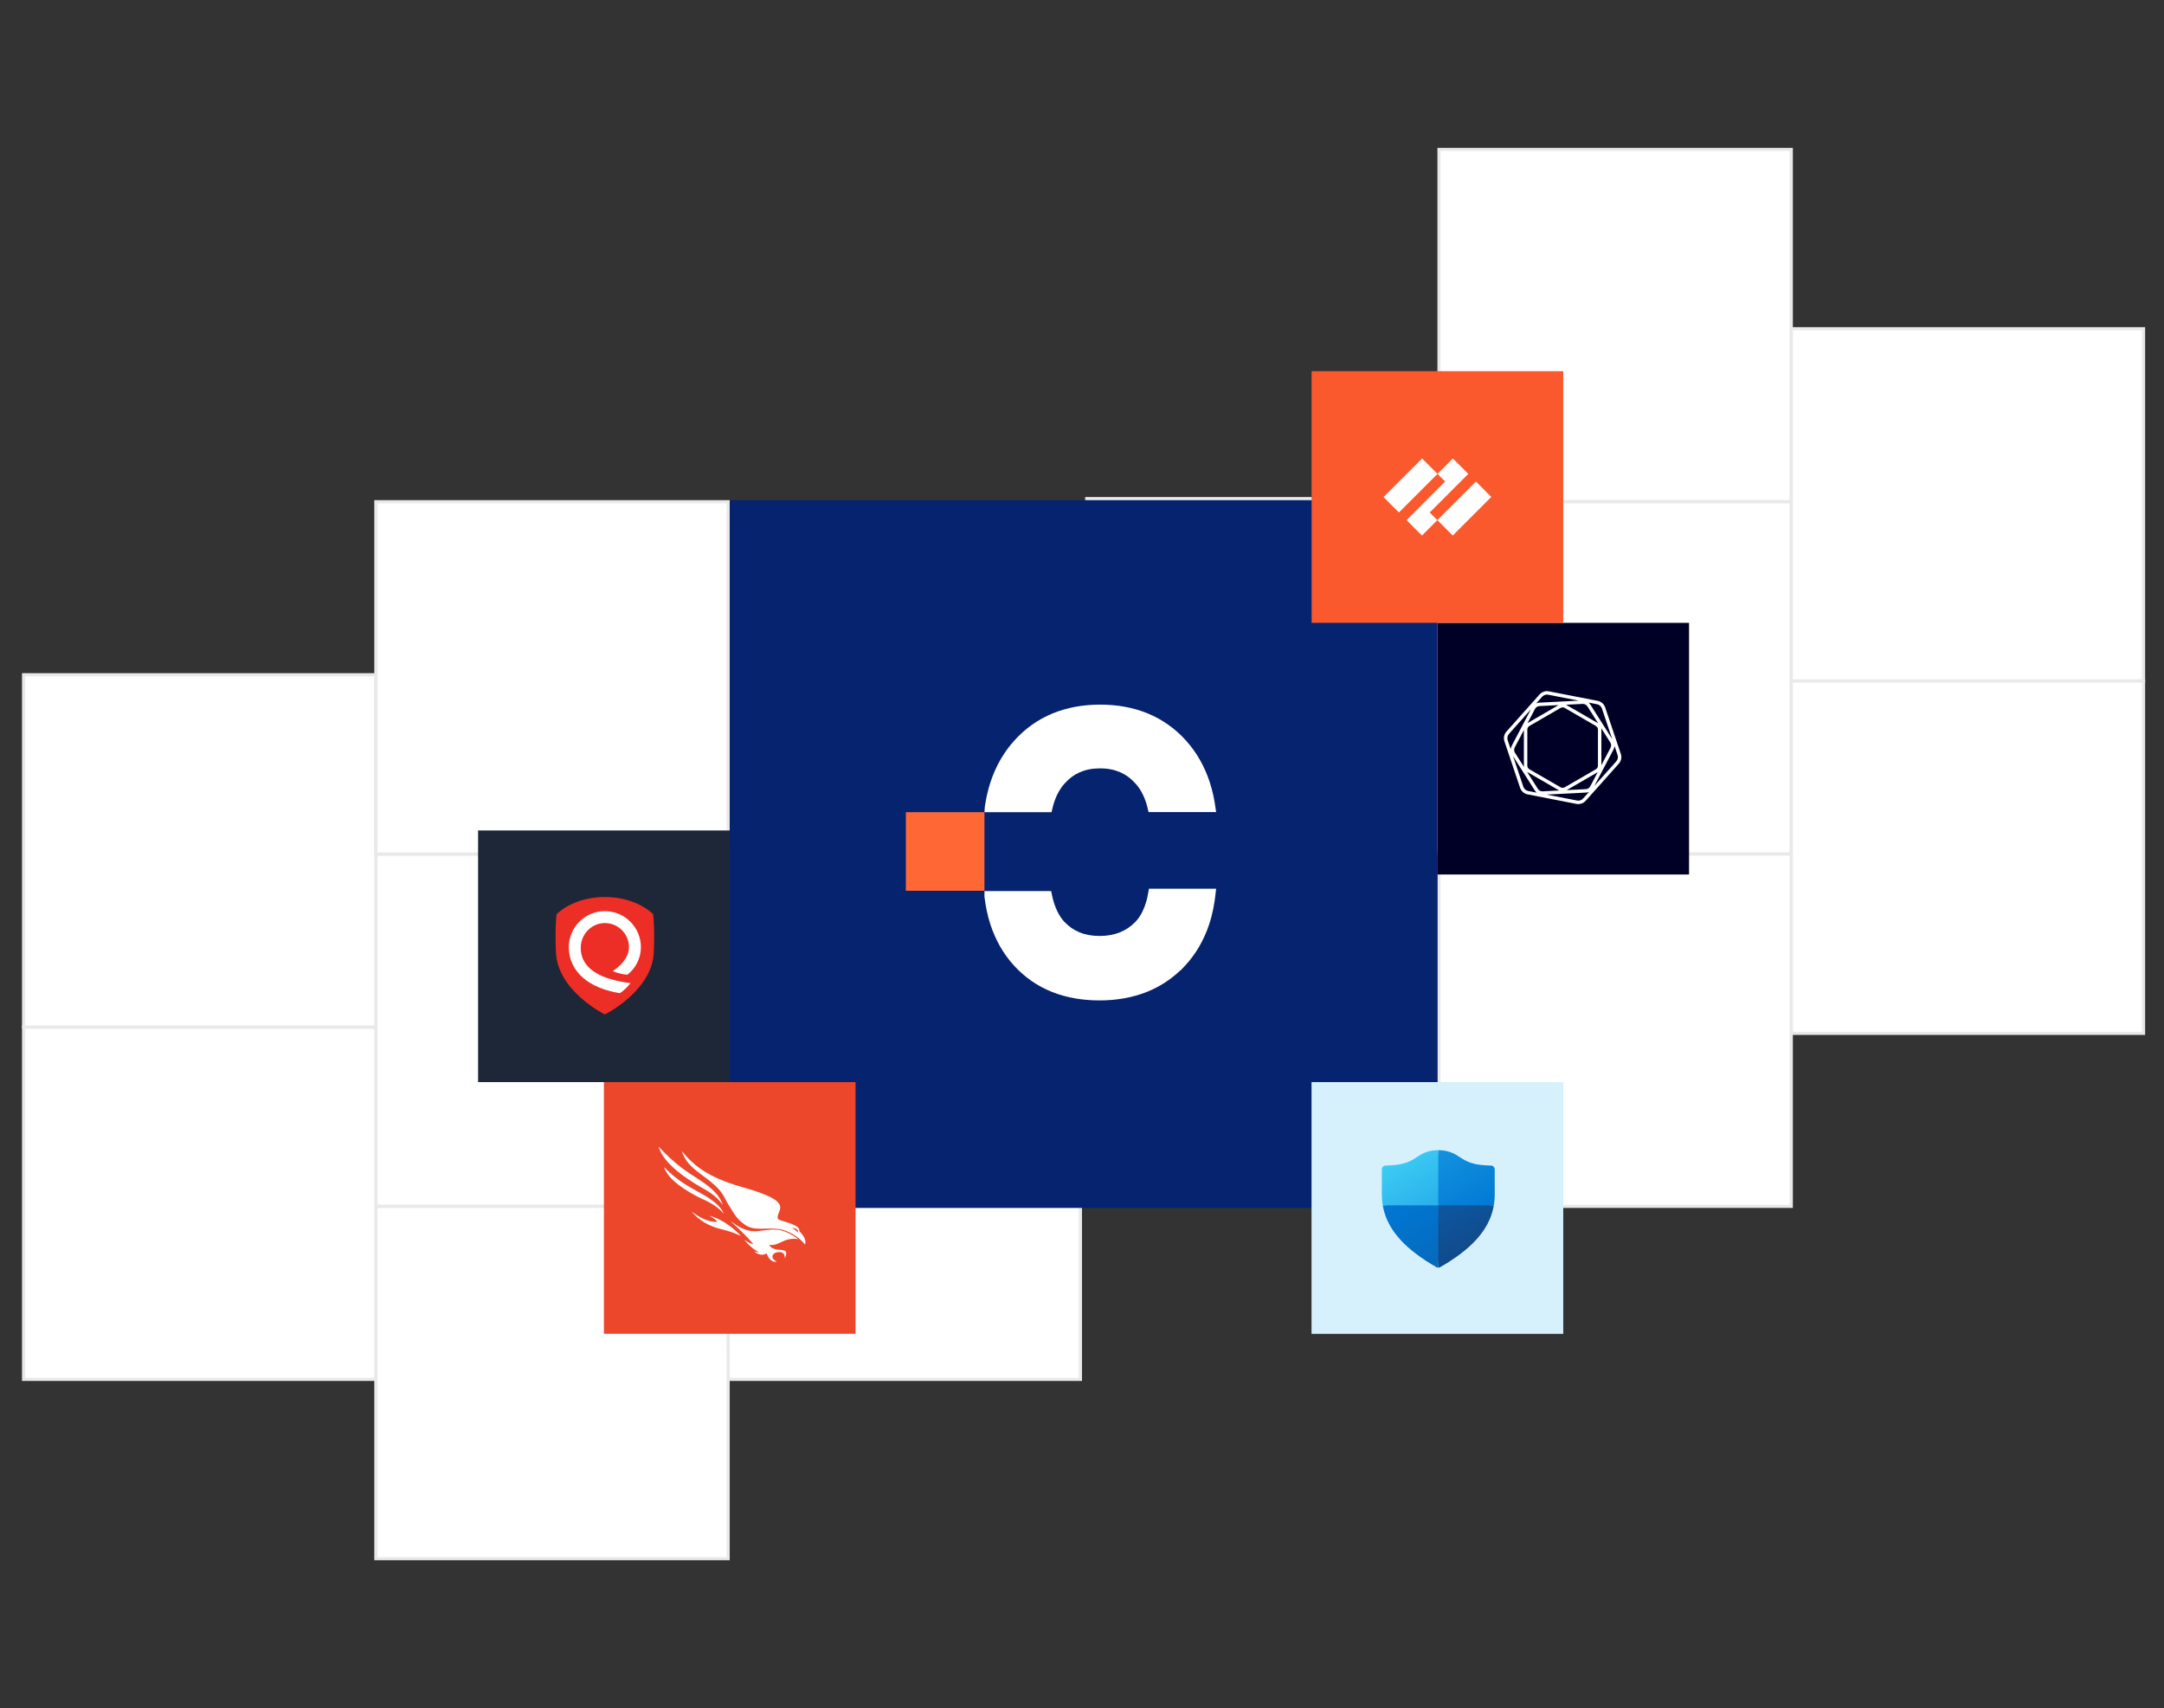 <svg width="688" height="543" viewBox="0 0 688 543" fill="none" xmlns="http://www.w3.org/2000/svg">
<rect x="0" y="0" width="688" height="543" fill="#333333" stroke="none"/>
<path d="M231.5 326.5V438.5H343.5V326.5H231.5Z" fill="white" stroke="#E9E9E9"/>
<path d="M231.5 271.5V383.5H343.5V271.5H231.5Z" fill="white" stroke="#E9E9E9"/>
<path d="M119.5 271.5V383.5H231.5V271.5H119.5Z" fill="white" stroke="#E9E9E9"/>
<path d="M119.5 383.5V495.5H231.5V383.5H119.5Z" fill="white" stroke="#E9E9E9"/>
<path d="M7.5 326.5V438.5H119.5V326.5H7.5Z" fill="white" stroke="#E9E9E9"/>
<path d="M7.5 214.5V326.5H119.5V214.5H7.5Z" fill="white" stroke="#E9E9E9"/>
<path d="M119.5 159.5V271.5H231.5V159.5H119.5Z" fill="white" stroke="#E9E9E9"/>
<path d="M569.5 159.5L569.5 47.5L457.5 47.5L457.5 159.5L569.5 159.5Z" fill="white" stroke="#E9E9E9"/>
<path d="M457.5 270.5L457.5 158.5L345.5 158.5L345.5 270.5L457.5 270.5Z" fill="white" stroke="#E9E9E9"/>
<path d="M569.5 271.5L569.5 159.5L457.5 159.5L457.5 271.5L569.5 271.5Z" fill="white" stroke="#E9E9E9"/>
<path d="M681.5 216.5L681.5 104.5L569.5 104.5L569.5 216.5L681.5 216.5Z" fill="white" stroke="#E9E9E9"/>
<path d="M681.5 328.5L681.5 216.5L569.5 216.5L569.5 328.5L681.5 328.5Z" fill="white" stroke="#E9E9E9"/>
<path d="M569.5 383.5L569.5 271.5L457.5 271.5L457.5 383.5L569.5 383.5Z" fill="white" stroke="#E9E9E9"/>
<path d="M457 159H232V384H457V159Z" fill="#06236F"/>
<path d="M365.953 282.522H365.276L365.163 283.244C364.937 284.63 364.655 285.917 364.288 287.063C363.413 289.836 362.269 291.717 360.999 293.033C359.516 294.561 357.935 295.622 356.072 296.386C354.18 297.136 352.091 297.546 349.621 297.546C347.108 297.546 345.033 297.136 343.226 296.4C341.419 295.65 339.88 294.603 338.426 293.076H338.412C337.17 291.732 335.998 289.808 335.095 287.021C334.784 286.087 334.544 285.054 334.332 283.965L334.191 283.272H312.988V285.083C313.369 288.11 313.948 291.024 314.838 293.755C316.461 298.762 318.974 303.233 322.376 306.953C325.736 310.631 329.815 313.475 334.417 315.314C339.005 317.153 344.045 318.016 349.437 318.03H349.508H349.536C354.928 318.03 359.996 317.167 364.612 315.328C368.579 313.744 372.165 311.438 375.256 308.495V308.594L376.739 307.01C380.211 303.303 382.78 298.819 384.446 293.797C385.519 290.572 386.168 287.106 386.535 283.47L386.634 282.522H365.968H365.953Z" fill="white"/>
<path d="M386.507 257.227C386.111 254.23 385.503 251.36 384.612 248.657C382.971 243.631 380.425 239.136 377.002 235.356C373.622 231.603 369.52 228.705 364.895 226.8C360.27 224.896 355.193 224 349.776 224H349.748C344.331 224 339.225 224.91 334.614 226.814C329.989 228.719 325.887 231.645 322.493 235.412C319.07 239.192 316.524 243.701 314.884 248.713C314.077 251.178 313.497 253.782 313.101 256.485L312.988 258.193H334.331L334.472 257.521C334.628 256.793 334.812 256.106 335.01 255.448C335.83 252.802 336.962 250.8 338.376 249.175C339.918 247.453 341.502 246.291 343.312 245.493C345.123 244.709 347.173 244.275 349.691 244.261C352.251 244.261 354.33 244.709 356.155 245.493C357.979 246.305 359.563 247.453 361.105 249.189C362.548 250.828 363.679 252.858 364.485 255.49C364.641 255.98 364.966 257.283 365.164 258.165H386.634L386.507 257.199V257.227Z" fill="white"/>
<path d="M312.987 258.193H288V283.18H312.987V258.193Z" fill="#FF6735"/>
<path d="M272 344H192V424H272V344Z" fill="#EC462B"/>
<path d="M253.777 393.915C252.771 393.816 250.988 393.567 248.757 394.692C246.528 395.817 245.649 395.866 244.554 395.748C244.876 396.337 245.528 397.145 247.579 397.289C249.629 397.433 250.61 397.496 249.531 400.051C249.555 399.279 249.375 397.787 247.34 398.049C245.306 398.311 244.829 400.143 247.013 401.058C246.303 401.201 244.799 401.286 243.723 398.474C242.979 398.798 241.831 399.446 239.749 397.839C240.274 398.007 240.82 398.101 241.371 398.118C239.523 397.237 237.759 395.596 236.628 394.047C237.524 394.713 238.514 395.379 239.513 395.504C238.332 394.062 235.598 391.179 232.254 388.216C234.404 389.62 236.998 391.84 241.244 391.342C245.492 390.842 248.345 389.87 253.775 393.917" fill="white"/>
<path d="M235.601 392.915C232.938 391.761 232.368 391.529 228.944 390.659C225.521 389.789 222.152 387.979 219.9 385.154C221.488 386.316 224.73 388.657 228.058 388.403C227.553 387.663 226.62 387.086 225.503 386.504C226.765 386.806 230.573 387.78 235.6 392.916" fill="white"/>
<path d="M229.803 383.058C229.116 381.089 227.877 378.567 222.003 374.82C219.143 372.931 214.942 370.561 209.412 364.514C209.808 366.143 211.555 370.382 220.36 375.884C223.252 377.857 226.986 379.076 229.804 383.058" fill="white"/>
<path d="M230.167 385.915C229.444 384.248 227.992 382.109 222.302 379.056C219.677 377.585 215.195 375.324 211.162 371.024C211.528 372.577 213.399 375.986 221.453 380.245C223.683 381.474 227.454 382.626 230.167 385.915Z" fill="white"/>
<path d="M251.697 390.312C253.8 390.63 253.694 391.075 253.716 391.844C253.131 391.226 252.449 390.708 251.697 390.312ZM235.687 377.297C224.594 374.122 220.184 370.117 216.771 365.923C218.33 370.749 222.046 372.476 226.017 375.717C229.988 378.958 230.214 380.699 231.382 382.615C233.988 386.879 234.403 387.585 236.988 389.448C240.036 391.47 243.722 390.101 247.765 390.735C251.808 391.369 255.149 394.451 255.877 395.637C256.723 394.124 254.7 391.947 254.152 391.399C254.445 389.419 249.761 388.549 247.988 387.87C247.639 387.738 246.778 387.538 247.525 385.76C248.534 383.307 249.584 381.173 235.689 377.297" fill="white"/>
<path d="M497 344H417V424H497V344Z" fill="#30BAEE"/>
<path d="M497 344H417V424H497V344Z" fill="white" fill-opacity="0.8"/>
<g clip-path="url(#clip0_6624_17574)">
<path d="M457.273 402.978C457.492 402.978 457.708 402.922 457.898 402.814C467.165 397.471 473.345 391.474 474.855 383.593C474.881 383.457 474.906 383.321 474.929 383.186L456.035 381.934L457.273 402.978Z" fill="url(#paint0_linear_6624_17574)"/>
<path d="M456.645 402.814C456.835 402.922 457.051 402.979 457.27 402.978V381.933L439.617 383.185C439.641 383.321 439.665 383.457 439.691 383.592C441.2 391.474 447.378 397.47 456.645 402.813V402.814Z" fill="url(#paint1_linear_6624_17574)"/>
<path d="M475.219 371.753C475.221 371.434 475.097 371.128 474.876 370.9C474.654 370.671 474.352 370.538 474.034 370.529C468.429 370.414 466.447 369.446 463.683 367.58C461.801 366.282 459.559 365.606 457.273 365.646L455.412 383.173H474.928C475.12 382.066 475.217 380.946 475.218 379.824L475.219 371.753Z" fill="url(#paint2_linear_6624_17574)"/>
<path d="M457.271 365.646C454.985 365.606 452.744 366.282 450.861 367.58C448.097 369.446 446.117 370.415 440.51 370.529C440.192 370.538 439.89 370.671 439.668 370.899C439.446 371.128 439.323 371.434 439.324 371.753V379.827C439.326 380.95 439.423 382.07 439.614 383.176H457.271V365.646Z" fill="url(#paint3_linear_6624_17574)"/>
</g>
<path d="M537 198H457V278H537V198Z" fill="#000026"/>
<g clip-path="url(#clip1_6624_17574)">
<path d="M513.861 242.032L506.894 249.84L512.994 238.25C513.175 237.906 513.282 237.529 513.309 237.141L514.276 240.013C514.391 240.356 514.413 240.724 514.341 241.078C514.268 241.433 514.102 241.762 513.861 242.032ZM503.324 253.84C503.087 254.105 502.785 254.304 502.449 254.417C502.112 254.53 501.751 254.554 501.403 254.487L491.704 252.595L504.225 251.96C504.567 251.942 504.902 251.862 505.215 251.722L503.324 253.841V253.84ZM484.319 250.099L481.046 240.379L488.003 251.355C488.152 251.588 488.334 251.798 488.544 251.978L485.868 251.455C485.513 251.385 485.183 251.223 484.911 250.985C484.639 250.747 484.434 250.441 484.319 250.098V250.099ZM479.755 233.299L486.722 225.491L480.622 237.081C480.442 237.425 480.335 237.803 480.309 238.191L479.342 235.319C479.227 234.976 479.204 234.609 479.277 234.254C479.349 233.9 479.514 233.571 479.755 233.301V233.299ZM490.292 221.491C490.529 221.226 490.83 221.027 491.167 220.914C491.504 220.8 491.864 220.776 492.213 220.844L501.913 222.736L489.392 223.371C489.05 223.389 488.714 223.47 488.402 223.609L490.292 221.491V221.491ZM509.085 231.496L511.957 236.027C512.117 236.281 512.208 236.573 512.22 236.874C512.232 237.174 512.166 237.472 512.026 237.739L509.128 243.248V231.936C509.128 231.788 509.114 231.64 509.086 231.494L509.085 231.496ZM484.531 243.835L481.659 239.304C481.498 239.05 481.407 238.757 481.395 238.456C481.383 238.155 481.45 237.856 481.59 237.589L484.488 232.083V243.395C484.488 243.543 484.502 243.691 484.53 243.837L484.531 243.835ZM508.033 243.393C508.032 243.627 507.97 243.857 507.853 244.06C507.736 244.263 507.568 244.432 507.366 244.55L497.48 250.274C497.276 250.391 497.045 250.453 496.81 250.453C496.575 250.453 496.344 250.391 496.14 250.274L486.251 244.551C486.048 244.433 485.88 244.264 485.762 244.061C485.645 243.858 485.583 243.628 485.583 243.393V231.938C485.583 231.704 485.645 231.473 485.762 231.27C485.879 231.067 486.048 230.898 486.251 230.781L496.138 225.057C496.342 224.94 496.573 224.878 496.808 224.878C497.043 224.878 497.274 224.94 497.478 225.057L507.366 230.78C507.568 230.898 507.737 231.067 507.854 231.27C507.971 231.473 508.033 231.703 508.033 231.938V243.393ZM504.689 224.56L508.115 229.965C508.05 229.918 507.984 229.873 507.914 229.833L498.026 224.112C497.98 224.086 497.933 224.061 497.886 224.037L503.157 223.77C503.459 223.755 503.76 223.821 504.029 223.96C504.298 224.1 504.525 224.308 504.688 224.563L504.689 224.56ZM489.447 224.463L495.511 224.155L485.702 229.833C485.688 229.842 485.673 229.852 485.658 229.861L488.019 225.376C488.158 225.113 488.363 224.891 488.613 224.731C488.863 224.571 489.15 224.479 489.447 224.463V224.463ZM488.927 250.77L485.501 245.365C485.566 245.412 485.633 245.457 485.702 245.497L495.59 251.221C495.636 251.247 495.683 251.273 495.73 251.295L490.459 251.563C490.157 251.577 489.856 251.511 489.587 251.372C489.318 251.233 489.091 251.025 488.928 250.77L488.927 250.77ZM504.169 250.867L498.105 251.175L507.914 245.497C507.928 245.489 507.943 245.479 507.958 245.47L505.597 249.955C505.458 250.218 505.253 250.44 505.003 250.6C504.753 250.759 504.466 250.852 504.169 250.867ZM509.298 225.232L512.571 234.952L505.613 223.976C505.464 223.743 505.282 223.533 505.072 223.353L507.748 223.876C508.103 223.945 508.433 224.108 508.705 224.346C508.977 224.584 509.182 224.89 509.298 225.232ZM515.311 239.663L510.334 224.883C510.157 224.357 509.843 223.888 509.426 223.522C509.009 223.157 508.502 222.908 507.958 222.801L492.423 219.77C491.888 219.667 491.335 219.704 490.819 219.878C490.302 220.052 489.84 220.357 489.476 220.763L478.938 232.573C478.569 232.987 478.316 233.491 478.205 234.035C478.093 234.578 478.127 235.142 478.304 235.668L483.282 250.448C483.46 250.974 483.773 251.443 484.19 251.809C484.608 252.174 485.114 252.423 485.658 252.53L501.194 255.561C501.39 255.599 501.59 255.618 501.791 255.618C502.235 255.618 502.673 255.525 503.079 255.344C503.484 255.163 503.847 254.899 504.143 254.568L514.678 242.758C515.047 242.344 515.3 241.84 515.411 241.296C515.523 240.753 515.488 240.189 515.312 239.663H515.311Z" fill="white"/>
</g>
<path d="M497 118H417V198H497V118Z" fill="#FA582D"/>
<g clip-path="url(#clip2_6624_17574)">
<path d="M488.111 158C488.111 166.251 484.833 174.164 478.999 179.999C473.164 185.833 465.251 189.111 457 189.111C448.749 189.111 440.835 185.833 435.001 179.999C429.166 174.164 425.889 166.251 425.889 158C425.889 149.749 429.166 141.836 435.001 136.001C440.835 130.167 448.749 126.889 457 126.889C465.251 126.889 473.164 130.167 478.999 136.001C484.833 141.836 488.111 149.749 488.111 158Z" fill="#FA582D"/>
<path d="M461.918 145.757L457.026 150.648L459.457 153.082L447.192 165.352L452.084 170.245L456.976 165.352L454.546 162.922L466.81 150.648L461.918 145.757ZM439.865 158.024L452.133 145.757L457.026 150.648L444.757 162.916L439.865 158.024ZM456.976 165.352L469.244 153.084L474.136 157.976L461.868 170.243L456.976 165.352Z" fill="white"/>
</g>
<path d="M232 264H152V344H232V264Z" fill="#1D2737"/>
<path fill-rule="evenodd" clip-rule="evenodd" d="M192.299 285.156C202.508 285.156 207.642 290.618 207.642 290.618C207.642 290.618 208.229 294.662 207.854 302.803C207.288 315.102 192.302 322.488 192.301 322.489C192.3 322.489 177.314 315.102 176.748 302.803C176.373 294.662 176.96 290.618 176.96 290.618C176.96 290.618 182.089 285.156 192.299 285.156Z" fill="#ED2E26"/>
<path fill-rule="evenodd" clip-rule="evenodd" d="M184.636 301.322C184.636 296.974 188.074 293.436 192.299 293.436C196.529 293.436 199.969 296.877 199.969 301.106C199.969 304.482 197.067 307.26 194.83 308.687C195.698 309.182 197.613 309.702 199.447 309.87C202.124 307.798 203.757 304.595 203.757 301.106C203.757 294.788 198.617 289.648 192.299 289.648C185.982 289.648 180.842 294.788 180.842 301.106C180.842 304.921 182.431 308.311 185.436 310.909C188.246 313.337 192.357 314.958 197.037 315.725C198.051 315.165 199.785 313.511 200.436 312.542C196.527 312.04 192.827 311.086 190.348 309.785C186.558 307.797 184.636 304.95 184.636 301.322Z" fill="white"/>
<defs>
<linearGradient id="paint0_linear_6624_17574" x1="474.026" y1="406.809" x2="458.757" y2="380.363" gradientUnits="userSpaceOnUse">
<stop offset="0.37" stop-color="#114A8B"/>
<stop offset="1" stop-color="#0C59A4"/>
</linearGradient>
<linearGradient id="paint1_linear_6624_17574" x1="458.962" y1="402.001" x2="445.978" y2="379.512" gradientUnits="userSpaceOnUse">
<stop stop-color="#0669BC"/>
<stop offset="1" stop-color="#0078D4"/>
</linearGradient>
<linearGradient id="paint2_linear_6624_17574" x1="470.746" y1="386.696" x2="457.908" y2="364.463" gradientUnits="userSpaceOnUse">
<stop stop-color="#0078D4"/>
<stop offset="1" stop-color="#1493DF"/>
</linearGradient>
<linearGradient id="paint3_linear_6624_17574" x1="454.445" y1="384.804" x2="441.607" y2="362.57" gradientUnits="userSpaceOnUse">
<stop stop-color="#28AFEA"/>
<stop offset="0.74" stop-color="#3CCBF4"/>
</linearGradient>
<clipPath id="clip0_6624_17574">
<rect width="35.893" height="37.333" fill="white" transform="translate(439.324 365.645)"/>
</clipPath>
<clipPath id="clip1_6624_17574">
<rect width="37.333" height="37.333" fill="white" transform="translate(478.141 219.296)"/>
</clipPath>
<clipPath id="clip2_6624_17574">
<rect width="62.222" height="62.222" fill="white" transform="translate(425.889 126.889)"/>
</clipPath>
</defs>
</svg>
